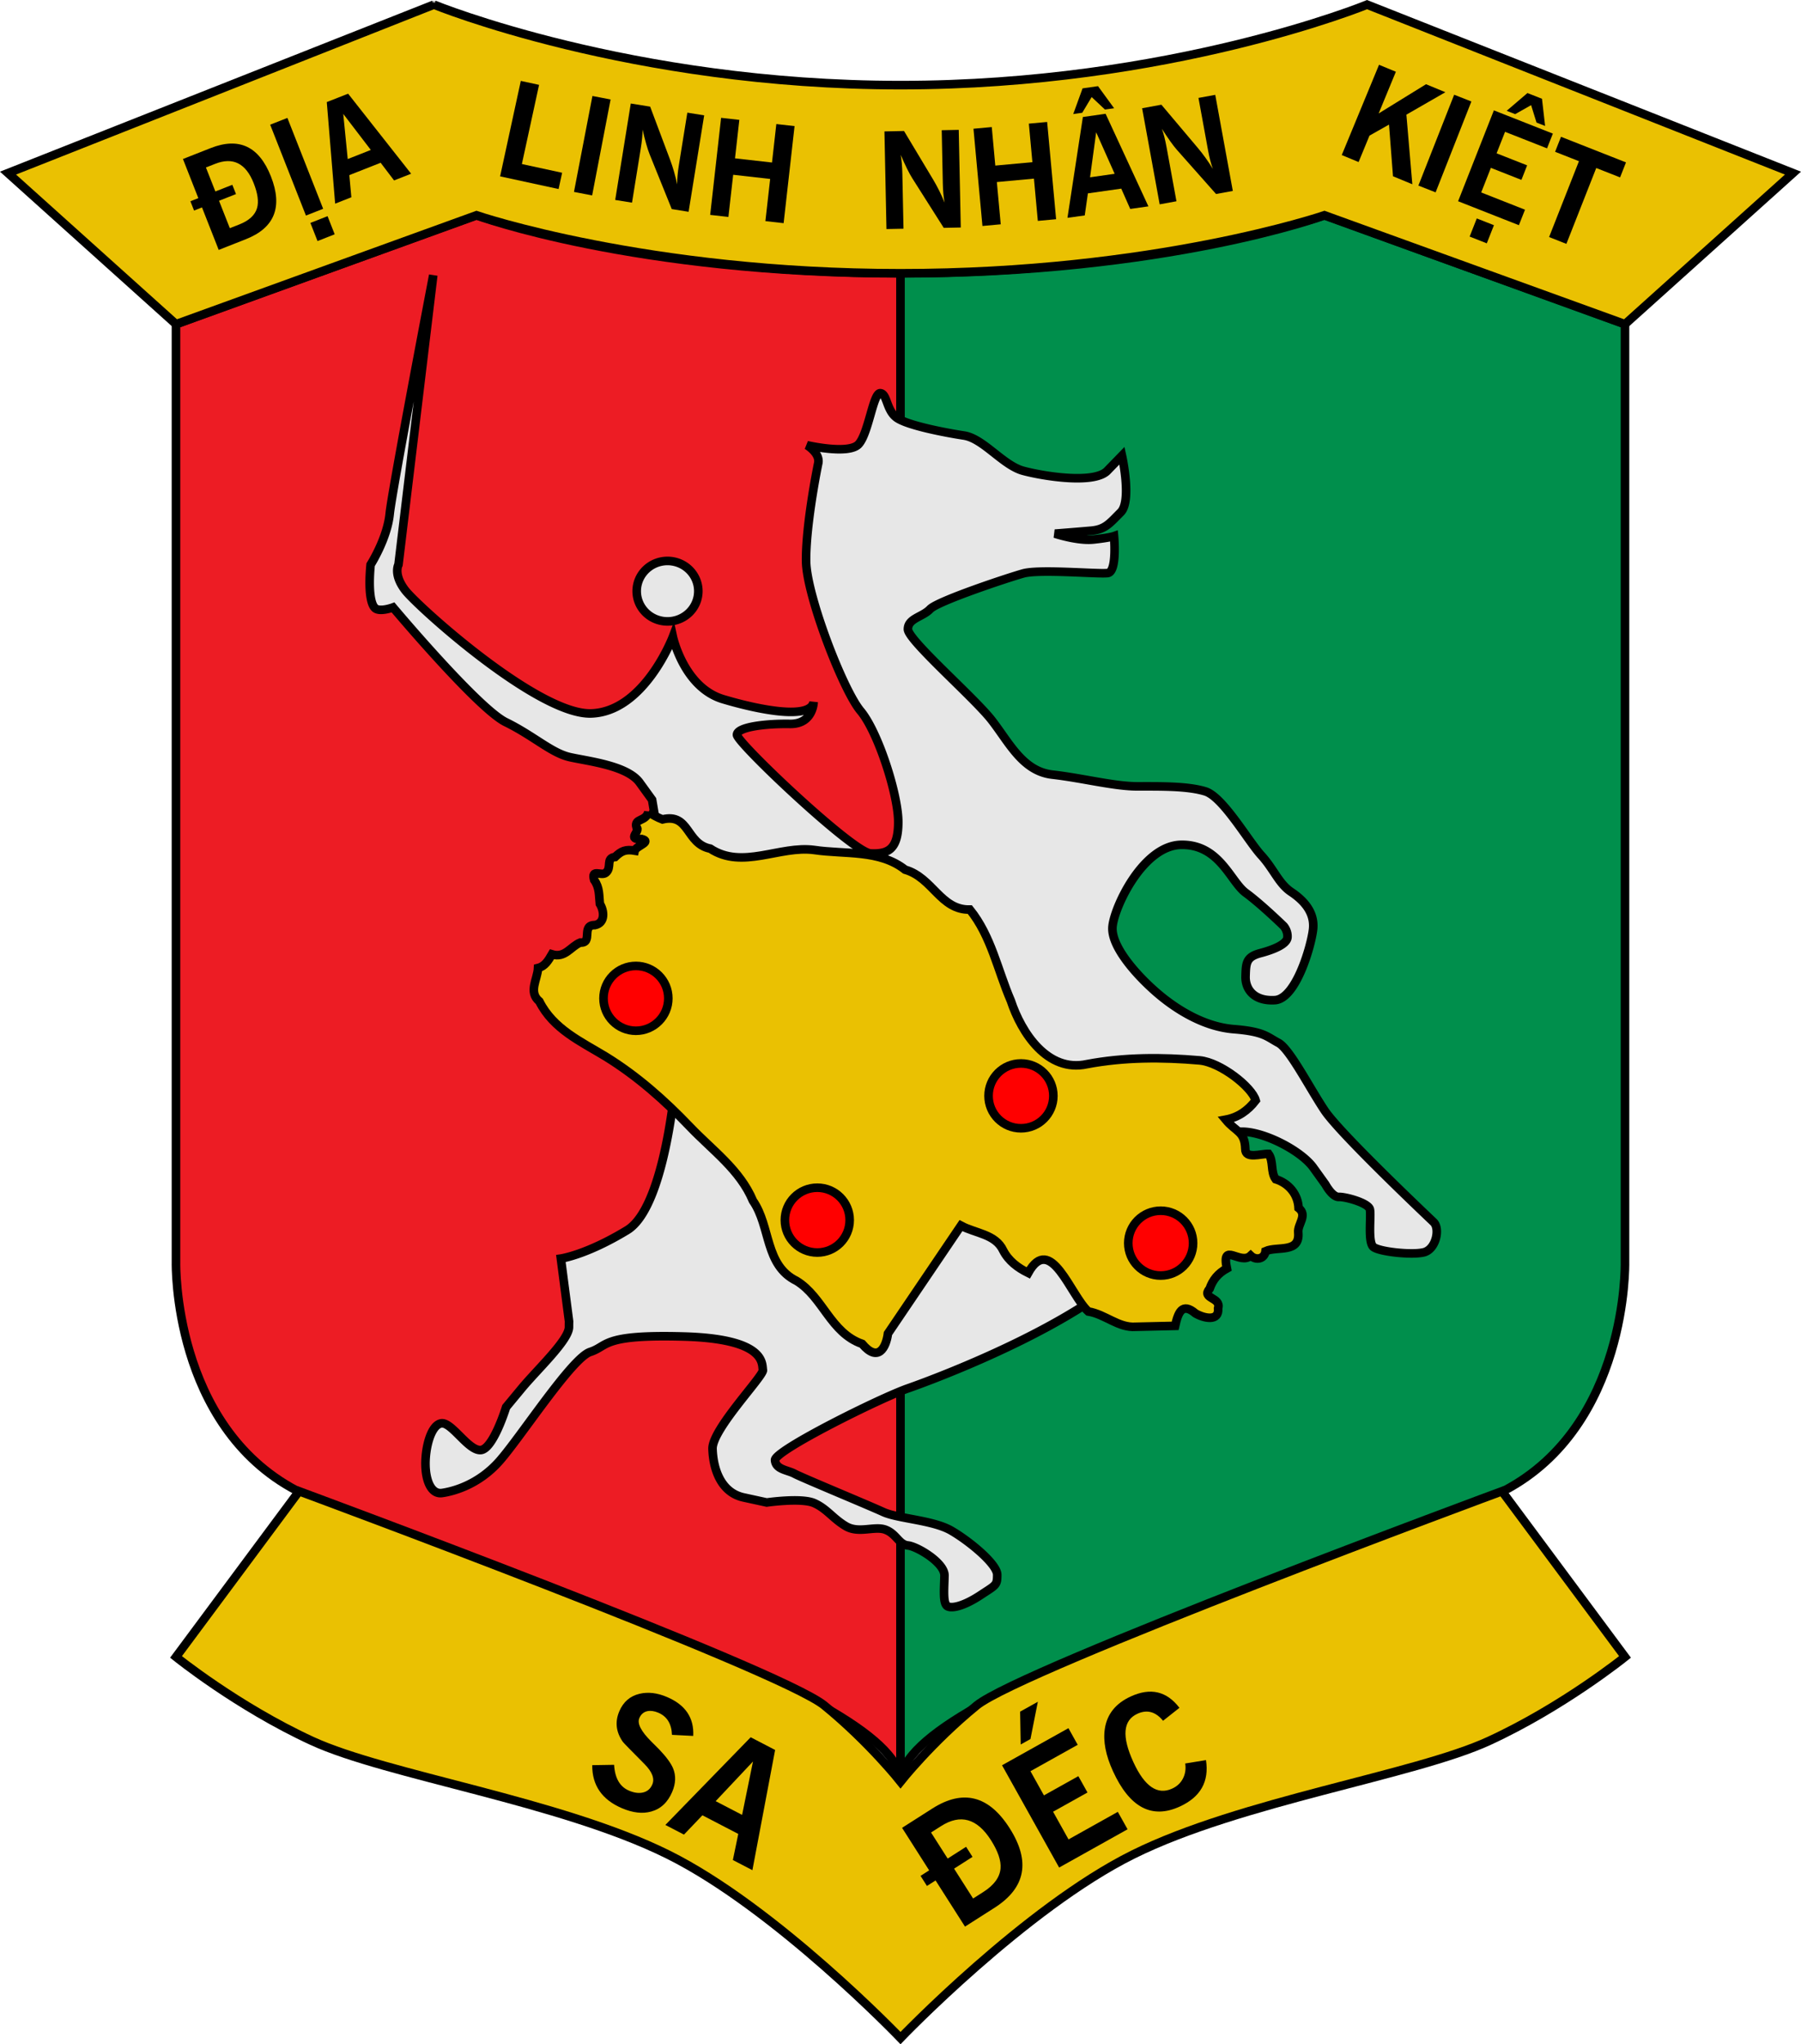 <?xml version="1.0" encoding="UTF-8" standalone="no"?>
<!-- Created with Inkscape (http://www.inkscape.org/) -->

<svg
   width="55.581mm"
   height="63.059mm"
   viewBox="0 0 55.581 63.059"
   version="1.1"
   id="svg5"
   sodipodi:docname="Coat of arms of Sa Đéc Province.svg"
   inkscape:version="1.1.1 (3bf5ae0d25, 2021-09-20)"
   xmlns:inkscape="http://www.inkscape.org/namespaces/inkscape"
   xmlns:sodipodi="http://sodipodi.sourceforge.net/DTD/sodipodi-0.dtd"
   xmlns="http://www.w3.org/2000/svg"
   xmlns:svg="http://www.w3.org/2000/svg">
  <sodipodi:namedview
     id="namedview7"
     pagecolor="#ffffff"
     bordercolor="#666666"
     borderopacity="1.0"
     inkscape:pageshadow="2"
     inkscape:pageopacity="0.0"
     inkscape:pagecheckerboard="0"
     inkscape:document-units="mm"
     showgrid="false"
     showguides="true"
     inkscape:guide-bbox="true"
     inkscape:zoom="1.8116734"
     inkscape:cx="234.86573"
     inkscape:cy="99.079666"
     inkscape:window-width="1280"
     inkscape:window-height="971"
     inkscape:window-x="-8"
     inkscape:window-y="-8"
     inkscape:window-maximized="1"
     inkscape:current-layer="layer1"
     width="55.581mm">
    <sodipodi:guide
       position="55.145,221.098"
       orientation="1,0"
       id="guide5678" />
    <sodipodi:guide
       position="32.787,257.641"
       orientation="1,0"
       id="guide5684" />
    <sodipodi:guide
       position="42.061,261"
       orientation="0,-1"
       id="guide5686" />
    <sodipodi:guide
       position="40.746,267.499"
       orientation="0,-1"
       id="guide5688" />
    <sodipodi:guide
       position="27.602,261"
       orientation="1,0"
       id="guide5690" />
    <sodipodi:guide
       position="32.787,257.641"
       orientation="0,-1"
       id="guide5692" />
    <sodipodi:guide
       position="32.787,216.53"
       orientation="0,-1"
       id="guide5694" />
    <sodipodi:guide
       position="55.145,259.211"
       orientation="0,-1"
       id="guide5729" />
    <sodipodi:guide
       position="55.145,212.681"
       orientation="0,-1"
       id="guide5733" />
    <sodipodi:guide
       position="27.602,262.302"
       orientation="0,-1"
       id="guide5737" />
    <sodipodi:guide
       position="55.145,265.016"
       orientation="0,-1"
       id="guide5739" />
    <sodipodi:guide
       position="61.338,224.927"
       orientation="0,-1"
       id="guide6690" />
    <sodipodi:guide
       position="55.145,204.773"
       orientation="0,-1"
       id="guide6692" />
  </sodipodi:namedview>
  <defs
     id="defs2" />
  <g
     inkscape:label="Lớp 1"
     inkscape:groupmode="layer"
     id="layer1">
    <g
       id="g9001"
       transform="translate(-27.355,-29.358)">
      <path
         style="fill:#ed1c24;fill-opacity:1;stroke:#000000;stroke-width:0.265px;stroke-linecap:butt;stroke-linejoin:miter;stroke-opacity:1"
         d="m 55.145,84.319 c 0,-2.84 -14.819,-6.971 -18.64,-8.984 -3.821,-2.014 -3.719,-7.022 -3.719,-7.022 l 10e-7,-28.953 9.274,-3.359 c 0,0 4.847,1.789 13.085,1.789 z"
         id="path5731" />
      <path
         style="fill:#008f4c;fill-opacity:1;stroke:#000000;stroke-width:0.265px;stroke-linecap:butt;stroke-linejoin:miter;stroke-opacity:1"
         d="m 55.145,84.319 c 0,-2.84 14.819,-6.971 18.64,-8.984 3.821,-2.014 3.719,-7.022 3.719,-7.022 l -10e-7,-28.953 -9.274,-3.359 c 0,0 -4.847,1.789 -13.085,1.789 z"
         id="path5731-1" />
    </g>
    <path
       id="path5741"
       style="fill:#eac102;fill-opacity:1;stroke:#000000;stroke-width:0.265px;stroke-linecap:butt;stroke-linejoin:miter;stroke-opacity:1"
       d="M 13.391,0.143 0.247,5.34 5.432,10 14.705,6.641 c 0,0 5.237,1.789 13.085,1.789 7.848,0 13.084,-1.789 13.084,-1.789 L 50.149,10 55.333,5.34 42.189,0.143 c 0,0 -6.052,2.483 -14.399,2.483 -8.347,0 -14.399,-2.483 -14.399,-2.483 z" />
    <path
       id="path6694"
       style="fill:#eac102;fill-opacity:1;stroke:#000000;stroke-width:0.265px;stroke-linecap:butt;stroke-linejoin:miter;stroke-opacity:1"
       d="m 9.229,46 -3.797,5.111 c 0,0 1.899,1.533 4.199,2.592 2.3,1.059 7.652,1.85 10.983,3.503 3.33,1.652 7.177,5.662 7.177,5.662 0,0 3.847,-4.009 7.177,-5.662 3.33,-1.652 8.683,-2.444 10.983,-3.503 2.3,-1.059 4.199,-2.592 4.199,-2.592 l -3.797,-5.111 c 0,0 -14.823,5.477 -16.211,6.608 -1.387,1.132 -2.351,2.352 -2.351,2.352 0,0 -0.963,-1.22 -2.351,-2.352 C 24.052,51.477 9.229,46 9.229,46 Z" />
    <g
       id="g8997"
       transform="translate(-27.213,-29.358)">
      <path
         id="path17000"
         style="fill:#e7e7e7;fill-opacity:1;stroke:#000000;stroke-width:1"
         d="m 153.146,142.824 c 0,0 -4.781,24.911 -5.074,27.789 -0.293,2.879 -2.221,5.902 -2.221,5.902 -0.268,2.83 -0.024,4.611 0.537,5.074 0.561,0.463 2.074,-0.098 2.074,-0.098 0,0 9.886,11.769 13.129,13.355 3.243,1.587 5.312,3.587 7.451,4.07 2.139,0.483 6.692,0.966 8.141,2.967 l 1.449,2.002 c 0,0 3.036,17.525 3.174,23.941 0.138,6.417 -1.311,23.253 -6.072,26.15 -4.761,2.898 -7.727,3.311 -7.727,3.311 l 0.953,7.312 c -0.004,0.108 -0.008,0.299 -0.008,0.66 10e-6,1.512 -3.707,4.959 -5.512,7.139 l -1.807,2.18 c 0,0 -1.492,4.858 -2.941,4.996 -1.449,0.138 -3.416,-3.312 -4.623,-3.105 -1.207,0.207 -1.863,2.864 -1.828,4.83 0.034,1.966 0.724,3.45 1.932,3.277 1.207,-0.172 4.174,-0.897 6.658,-3.691 2.484,-2.794 8.453,-12.04 10.592,-12.73 2.139,-0.69 1.276,-2.069 10.936,-1.793 9.66,0.276 9.038,3.243 9.176,3.898 0.138,0.655 -5.934,6.899 -5.865,9.176 0.069,2.277 0.932,5.072 3.623,5.658 l 2.691,0.586 c -10e-6,0 4.036,-0.585 5.52,0.07 1.483,0.655 2.173,1.792 3.691,2.689 1.518,0.897 3.347,-0.069 4.623,0.414 1.276,0.483 1.554,1.725 2.605,1.828 1.052,0.103 4.294,2.002 4.26,3.52 -0.034,1.518 -0.208,3.242 0.344,3.553 0.552,0.31 2.002,-0.068 3.83,-1.275 1.828,-1.207 1.967,-1.139 1.967,-2.381 0,-1.242 -3.209,-3.899 -5.348,-5.141 -2.139,-1.242 -6.209,-1.38 -7.934,-2.174 -1.725,-0.793 -9.488,-4.001 -10.316,-4.449 -0.828,-0.448 -2.208,-0.484 -2.277,-1.588 -0.069,-1.104 12.215,-7.209 15.475,-8.348 3.259,-1.138 22.51,-8.281 28.236,-16.354 5.727,-8.073 7.935,-13.454 10.557,-13.523 2.622,-0.069 7.004,2.209 8.418,4.176 l 1.414,1.967 c 0,0 0.794,1.482 1.553,1.447 0.759,-0.034 3.449,0.69 3.621,1.449 0.172,0.759 -0.276,3.829 0.414,4.381 0.69,0.552 4.451,0.966 5.865,0.621 1.414,-0.345 1.932,-2.759 1.139,-3.518 -0.793,-0.759 -10.901,-10.315 -12.695,-13.006 -1.794,-2.691 -4.072,-7.175 -5.383,-7.865 -1.311,-0.69 -1.655,-1.312 -5.174,-1.588 -3.519,-0.276 -6.832,-2.346 -9.178,-4.416 -2.346,-2.07 -5.105,-5.243 -4.967,-7.451 0.138,-2.208 3.519,-9.523 8.004,-9.592 4.485,-0.069 5.726,4.279 7.52,5.59 1.794,1.311 4.416,3.863 4.416,3.863 0,0 0.49,0.526 0.441,1.307 -0.049,0.781 -1.511,1.414 -3.17,1.854 -1.659,0.439 -1.66,1.171 -1.709,2.684 -0.049,1.512 0.977,2.928 3.416,2.781 2.439,-0.146 4.196,-6.197 4.439,-8.197 0.244,-2 -1.073,-3.415 -2.537,-4.391 -1.464,-0.976 -1.999,-2.634 -3.512,-4.293 -1.512,-1.659 -4.441,-6.782 -6.49,-7.416 -2.049,-0.634 -5.17,-0.586 -7.902,-0.586 -2.732,0 -6.44,-0.975 -9.904,-1.365 -3.464,-0.39 -5.025,-3.707 -7.074,-6.342 -2.049,-2.635 -9.758,-9.319 -9.758,-10.588 0,-1.268 1.708,-1.415 2.586,-2.342 0.878,-0.927 8.927,-3.61 10.83,-4.146 1.903,-0.537 8.733,0.098 9.855,-0.049 1.122,-0.146 0.732,-4.295 0.732,-4.295 0,0 -0.537,0.195 -2.391,0.391 -1.854,0.195 -4.488,-0.682 -4.488,-0.682 0,0 2.537,-0.195 4.195,-0.342 1.659,-0.146 2.146,-0.829 3.463,-2.146 1.317,-1.317 0.146,-6.588 0.146,-6.588 l -1.756,1.807 c -1.61,1.512 -7.416,0.585 -9.758,-0.049 -2.342,-0.634 -4.635,-3.758 -6.879,-4.1 -2.244,-0.342 -6.538,-1.171 -7.807,-2.049 -1.268,-0.878 -1.122,-2.83 -1.951,-2.879 -0.829,-0.049 -1.366,4.733 -2.537,5.953 -1.171,1.22 -6,0.098 -6,0.098 0,0 1.56,0.927 1.316,2.098 -0.244,1.171 -1.463,7.464 -1.414,11.416 0.049,3.952 4.293,14.979 6.342,17.418 2.049,2.439 4.391,9.758 4.391,12.93 0,3.171 -1.17,3.756 -3.219,3.658 -2.049,-0.098 -15.564,-12.88 -15.564,-13.807 0,-0.927 3.416,-1.318 6.148,-1.27 2.732,0.049 2.779,-2.537 2.779,-2.537 -0.39,2 -5.951,1.026 -10.537,-0.34 -4.586,-1.366 -5.855,-7.27 -5.855,-7.27 0,0 -3.318,8.733 -9.514,8.928 -6.196,0.195 -20.247,-12.49 -21.662,-14.344 -1.415,-1.854 -0.779,-2.977 -0.779,-2.977 z m 27.281,33.256 a 3.588,3.519 0 0 0 -3.588,3.52 3.588,3.519 0 0 0 3.588,3.518 3.588,3.519 0 0 0 3.588,-3.518 3.588,3.519 0 0 0 -3.588,-3.52 z"
         transform="scale(0.265)" />
      <path
         id="path1780"
         style="fill:#eac102;fill-opacity:1;stroke:#000000;stroke-width:0.265;stroke-linecap:butt;stroke-linejoin:miter;stroke-miterlimit:4;stroke-dasharray:none;stroke-opacity:1"
         d="m 47.222,54.404 c -0.072,0.305 -0.446,0.189 -0.367,0.473 0.146,0.11 -0.332,0.39 0.165,0.363 0.324,0.084 -0.183,0.216 -0.216,0.358 -0.283,-0.047 -0.415,0.007 -0.611,0.197 -0.297,0.032 -0.087,0.319 -0.28,0.482 -0.139,0.123 -0.467,-0.138 -0.363,0.225 0.175,0.246 0.146,0.482 0.175,0.736 0.136,0.217 0.173,0.589 -0.149,0.656 -0.444,-0.006 -0.051,0.564 -0.454,0.539 -0.303,0.125 -0.469,0.488 -0.876,0.363 -0.111,0.192 -0.218,0.37 -0.428,0.422 -0.017,0.353 -0.308,0.741 0.04,1.03 0.43,0.856 1.282,1.237 2.049,1.703 0.967,0.597 1.812,1.343 2.594,2.161 0.694,0.728 1.547,1.33 1.949,2.287 0.552,0.791 0.36,1.989 1.344,2.47 0.822,0.503 1.045,1.6 2.025,1.944 0.495,0.587 0.74,0.113 0.797,-0.319 0.751,-1.11 1.502,-2.22 2.253,-3.329 0.445,0.24 1.065,0.259 1.302,0.764 0.169,0.327 0.449,0.534 0.773,0.695 0.694,-1.245 1.305,0.696 1.854,1.189 0.526,0.087 0.933,0.512 1.465,0.472 0.405,-0.009 0.811,-0.018 1.216,-0.028 0.091,-0.405 0.213,-0.737 0.627,-0.385 0.261,0.154 0.739,0.259 0.699,-0.156 0.104,-0.349 -0.531,-0.288 -0.261,-0.606 0.099,-0.279 0.259,-0.472 0.532,-0.624 -0.176,-0.851 0.408,-0.092 0.734,-0.395 0.161,0.153 0.426,0.109 0.459,-0.138 0.364,-0.162 1.068,0.076 1.01,-0.578 -0.026,-0.258 0.298,-0.527 0.01,-0.754 -0.02,-0.423 -0.302,-0.762 -0.708,-0.889 -0.162,-0.222 -0.059,-0.557 -0.22,-0.78 -0.24,-0.008 -0.72,0.17 -0.716,-0.152 -0.017,-0.554 -0.286,-0.517 -0.606,-0.904 0.389,-0.071 0.687,-0.284 0.926,-0.593 -0.115,-0.412 -1.084,-1.174 -1.727,-1.235 -1.163,-0.101 -2.329,-0.102 -3.482,0.116 -1.215,0.266 -2.019,-0.964 -2.348,-1.958 -0.408,-0.945 -0.604,-1.992 -1.264,-2.81 -0.907,0.018 -1.145,-0.986 -1.998,-1.231 -0.792,-0.625 -1.863,-0.467 -2.807,-0.608 -1.068,-0.143 -2.213,0.614 -3.207,-0.041 -0.759,-0.152 -0.627,-1.105 -1.476,-0.902 -0.153,-0.059 -0.297,-0.139 -0.434,-0.228 z" />
      <circle
         style="fill:#ff0000;fill-rule:evenodd;stroke:#000000;stroke-width:0.265"
         id="path3027"
         cx="46.838"
         cy="60.154"
         r="1" />
      <circle
         style="fill:#ff0000;fill-rule:evenodd;stroke:#000000;stroke-width:0.265"
         id="path3027-4"
         cx="52.435"
         cy="66.995"
         r="1" />
      <circle
         style="fill:#ff0000;fill-rule:evenodd;stroke:#000000;stroke-width:0.265"
         id="path3027-7"
         cx="58.721"
         cy="63.162"
         r="1" />
      <circle
         style="fill:#ff0000;fill-rule:evenodd;stroke:#000000;stroke-width:0.265"
         id="path3027-9"
         cx="63.033"
         cy="67.705"
         r="1" />
    </g>
    <g
       aria-label="ĐIẠ  LINH  NHÂN  KIỆT"
       id="text3466"
       style="font-size:4.25px;line-height:1.25;stroke-width:0.106"
       transform="matrix(0.975,0,0,0.975,-25.985,-28.833)">
      <path
         d="m 33.926,36.792 0.299,-0.118 q 0.467,-0.184 0.564,-0.523 0.084,-0.296 -0.107,-0.781 -0.373,-0.948 -1.221,-0.614 l -0.292,0.115 0.299,0.759 0.537,-0.211 0.116,0.294 -0.537,0.211 z m -0.352,0.687 -0.529,-1.344 -0.251,0.099 -0.116,-0.294 0.251,-0.099 -0.487,-1.238 0.879,-0.346 q 1.344,-0.529 1.906,0.898 0.57,1.448 -0.793,1.985 z"
         style="font-weight:bold;font-family:'UVN Tin Tuc';-inkscape-font-specification:'UVN Tin Tuc Bold';text-align:center;text-anchor:middle"
         id="path17277" />
      <path
         d="m 36.335,36.392 -1.132,-2.875 0.545,-0.214 1.132,2.875 z"
         style="font-weight:bold;font-family:'UVN Tin Tuc';-inkscape-font-specification:'UVN Tin Tuc Bold';text-align:center;text-anchor:middle"
         id="path17279" />
      <path
         style="font-weight:bold;font-family:'UVN Tin Tuc';-inkscape-font-specification:'UVN Tin Tuc Bold';text-align:center;text-anchor:middle"
         d="m 36.702,37.199 -0.226,-0.574 0.543,-0.214 0.226,0.574 z"
         id="path24162" />
      <path
         id="path24160"
         style="font-weight:bold;font-family:'UVN Tin Tuc';-inkscape-font-specification:'UVN Tin Tuc Bold';text-align:center;text-anchor:middle;stroke-width:0.392"
         d="M 40.682 10.961 L 38.191 11.941 L 39.168 23.799 L 41.061 23.053 L 40.824 20.467 L 44.482 19.025 L 46.051 21.088 L 48.043 20.305 L 40.682 10.961 z M 40.115 13.322 L 43.334 17.529 L 40.637 18.592 L 40.115 13.322 z "
         transform="matrix(0.271,0,0,0.271,26.645,29.566)" />
      <path
         d="m 42.481,35.152 0.655,-3.02 0.578,0.125 -0.544,2.505 1.274,0.276 -0.112,0.515 z"
         style="font-weight:bold;font-family:'UVN Tin Tuc';-inkscape-font-specification:'UVN Tin Tuc Bold';text-align:center;text-anchor:middle"
         id="path17283" />
      <path
         d="m 44.819,35.644 0.584,-3.035 0.575,0.111 -0.584,3.035 z"
         style="font-weight:bold;font-family:'UVN Tin Tuc';-inkscape-font-specification:'UVN Tin Tuc Bold';text-align:center;text-anchor:middle"
         id="path17285" />
      <path
         d="m 46.124,35.898 0.493,-3.051 0.613,0.099 0.629,1.674 q 0.14,0.372 0.226,0.785 -0.001,-0.265 0.053,-0.601 l 0.269,-1.668 0.533,0.086 -0.493,3.051 -0.533,-0.086 L 47.216,34.46 Q 47.112,34.204 46.99,33.671 q 5.36e-4,0.244 -0.057,0.598 l -0.277,1.715 z"
         style="font-weight:bold;font-family:'UVN Tin Tuc';-inkscape-font-specification:'UVN Tin Tuc Bold';text-align:center;text-anchor:middle"
         id="path17287" />
      <path
         d="m 49.13,36.371 0.346,-3.071 0.577,0.065 -0.137,1.217 1.171,0.132 0.137,-1.217 0.577,0.065 -0.346,3.071 -0.577,-0.065 0.151,-1.334 -1.171,-0.132 -0.151,1.334 z"
         style="font-weight:bold;font-family:'UVN Tin Tuc';-inkscape-font-specification:'UVN Tin Tuc Bold';text-align:center;text-anchor:middle"
         id="path17289" />
      <path
         d="m 54.71,36.819 -0.064,-3.089 0.62,-0.013 0.92,1.534 q 0.204,0.34 0.364,0.731 -0.049,-0.261 -0.056,-0.601 l -0.035,-1.689 0.539,-0.011 0.064,3.089 -0.539,0.011 -0.998,-1.573 q -0.148,-0.234 -0.364,-0.736 0.044,0.24 0.052,0.599 l 0.036,1.737 z"
         style="font-weight:bold;font-family:'UVN Tin Tuc';-inkscape-font-specification:'UVN Tin Tuc Bold';text-align:center;text-anchor:middle"
         id="path17291" />
      <path
         d="m 57.748,36.722 -0.284,-3.077 0.579,-0.053 0.112,1.219 1.174,-0.108 -0.112,-1.219 0.579,-0.053 0.284,3.077 -0.579,0.053 -0.123,-1.337 -1.174,0.108 0.123,1.337 z"
         style="font-weight:bold;font-family:'UVN Tin Tuc';-inkscape-font-specification:'UVN Tin Tuc Bold';text-align:center;text-anchor:middle"
         id="path17293" />
      <path
         d="m 61.154,35.182 0.779,-0.111 -0.585,-1.313 z m -0.715,1.282 0.488,-3.19 0.719,-0.102 1.355,2.929 -0.575,0.082 -0.284,-0.643 -1.056,0.15 -0.1,0.698 z m 0.183,-3.283 0.295,-0.813 0.489,-0.07 0.51,0.699 -0.29,0.041 -0.421,-0.395 -0.298,0.497 z"
         style="font-weight:bold;font-family:'UVN Tin Tuc';-inkscape-font-specification:'UVN Tin Tuc Bold';text-align:center;text-anchor:middle"
         id="path17295" />
      <path
         d="m 63.358,36.037 -0.556,-3.04 0.61,-0.112 1.153,1.367 q 0.256,0.303 0.476,0.664 -0.09,-0.249 -0.151,-0.584 l -0.304,-1.662 0.531,-0.097 0.556,3.04 -0.531,0.097 -1.236,-1.394 q -0.183,-0.207 -0.477,-0.668 0.082,0.23 0.147,0.583 l 0.313,1.709 z"
         style="font-weight:bold;font-family:'UVN Tin Tuc';-inkscape-font-specification:'UVN Tin Tuc Bold';text-align:center;text-anchor:middle"
         id="path17297" />
      <path
         d="m 69.121,34.478 1.18,-2.856 0.533,0.22 -0.545,1.32 1.5,-0.925 0.612,0.253 -1.234,0.71 0.188,2.202 -0.612,-0.253 -0.126,-1.635 -0.618,0.349 -0.345,0.836 z"
         style="font-weight:bold;font-family:'UVN Tin Tuc';-inkscape-font-specification:'UVN Tin Tuc Bold';text-align:center;text-anchor:middle"
         id="path17299" />
      <path
         d="m 71.547,35.444 1.132,-2.875 0.545,0.214 -1.132,2.875 z"
         style="font-weight:bold;font-family:'UVN Tin Tuc';-inkscape-font-specification:'UVN Tin Tuc Bold';text-align:center;text-anchor:middle"
         id="path17301" />
      <path
         d="m 72.804,35.939 1.132,-2.875 1.867,0.735 -0.184,0.467 -1.329,-0.523 -0.268,0.68 0.967,0.381 -0.181,0.46 -0.967,-0.381 -0.306,0.778 1.386,0.546 -0.193,0.49 z m 1.537,-2.861 0.658,-0.562 0.46,0.181 0.099,0.86 -0.272,-0.107 -0.171,-0.551 -0.505,0.285 z m -1.172,3.979 0.226,-0.574 0.543,0.214 -0.226,0.574 z"
         style="font-weight:bold;font-family:'UVN Tin Tuc';-inkscape-font-specification:'UVN Tin Tuc Bold';text-align:center;text-anchor:middle"
         id="path17303" />
      <path
         d="m 75.684,37.072 0.945,-2.4 -0.755,-0.297 0.187,-0.475 2.057,0.81 -0.187,0.475 -0.755,-0.297 -0.945,2.4 z"
         style="font-weight:bold;font-family:'UVN Tin Tuc';-inkscape-font-specification:'UVN Tin Tuc Bold';text-align:center;text-anchor:middle"
         id="path17305" />
    </g>
    <g
       aria-label="SA     ĐÉC"
       transform="translate(-27.355,-28.829)"
       id="text17826"
       style="font-size:4.97px;line-height:1.25;stroke-width:0.124">
      <path
         d="m 45.632,83.279 0.675,-0.011 q 0.036,0.617 0.46,0.797 0.226,0.096 0.412,0.061 0.217,-0.04 0.308,-0.254 0.114,-0.268 -0.244,-0.629 -0.63,-0.634 -0.665,-0.681 -0.319,-0.454 -0.111,-0.944 0.185,-0.436 0.625,-0.541 0.395,-0.093 0.844,0.098 0.856,0.363 0.813,1.202 l -0.656,-0.033 q -0.02,-0.512 -0.42,-0.682 -0.185,-0.079 -0.338,-0.049 -0.174,0.037 -0.25,0.216 -0.105,0.248 0.371,0.722 0.076,0.075 0.23,0.229 0.342,0.356 0.442,0.599 0.137,0.335 -0.027,0.722 -0.207,0.487 -0.648,0.608 -0.401,0.112 -0.901,-0.101 -0.927,-0.394 -0.92,-1.329 z"
         style="font-weight:bold;font-family:'UVN Tin Tuc';-inkscape-font-specification:'UVN Tin Tuc Bold';text-align:center;text-anchor:middle"
         id="path23860" />
      <path
         d="m 49.441,84.389 0.816,0.424 0.336,-1.647 z m -1.552,0.734 2.633,-2.705 0.754,0.392 -0.701,3.708 -0.603,-0.313 0.167,-0.805 -1.107,-0.575 -0.569,0.596 z"
         style="font-weight:bold;font-family:'UVN Tin Tuc';-inkscape-font-specification:'UVN Tin Tuc Bold';text-align:center;text-anchor:middle"
         id="path23862" />
      <path
         d="m 57.386,87.392 0.317,-0.202 q 0.495,-0.316 0.53,-0.726 0.03,-0.359 -0.297,-0.873 -0.641,-1.005 -1.539,-0.432 l -0.309,0.197 0.513,0.804 0.569,-0.363 0.198,0.311 -0.569,0.363 z m -0.25,0.867 -0.908,-1.424 -0.266,0.17 -0.198,-0.311 0.266,-0.17 -0.836,-1.312 0.931,-0.594 q 1.424,-0.908 2.388,0.604 0.978,1.535 -0.466,2.456 z"
         style="font-weight:bold;font-family:'UVN Tin Tuc';-inkscape-font-specification:'UVN Tin Tuc Bold';text-align:center;text-anchor:middle"
         id="path23864" />
      <path
         d="m 60.041,86.437 -1.762,-3.155 2.049,-1.144 0.286,0.513 -1.458,0.814 0.416,0.746 1.062,-0.593 0.282,0.504 -1.062,0.593 0.477,0.854 1.521,-0.85 0.301,0.538 z m -0.657,-5.114 -0.228,1.15 -0.301,0.168 -0.018,-1.013 z"
         style="font-weight:bold;font-family:'UVN Tin Tuc';-inkscape-font-specification:'UVN Tin Tuc Bold';text-align:center;text-anchor:middle"
         id="path23866" />
      <path
         d="m 63.932,83.227 0.641,-0.104 q 0.153,0.992 -0.807,1.432 -1.293,0.593 -2.063,-1.089 -0.337,-0.735 -0.252,-1.307 0.102,-0.68 0.802,-1 0.913,-0.419 1.501,0.351 l -0.506,0.4 q -0.343,-0.422 -0.793,-0.216 -0.666,0.305 -0.123,1.49 0.518,1.13 1.197,0.818 0.229,-0.105 0.334,-0.313 0.107,-0.209 0.069,-0.461 z"
         style="font-weight:bold;font-family:'UVN Tin Tuc';-inkscape-font-specification:'UVN Tin Tuc Bold';text-align:center;text-anchor:middle"
         id="path23868" />
    </g>
  </g>
</svg>
